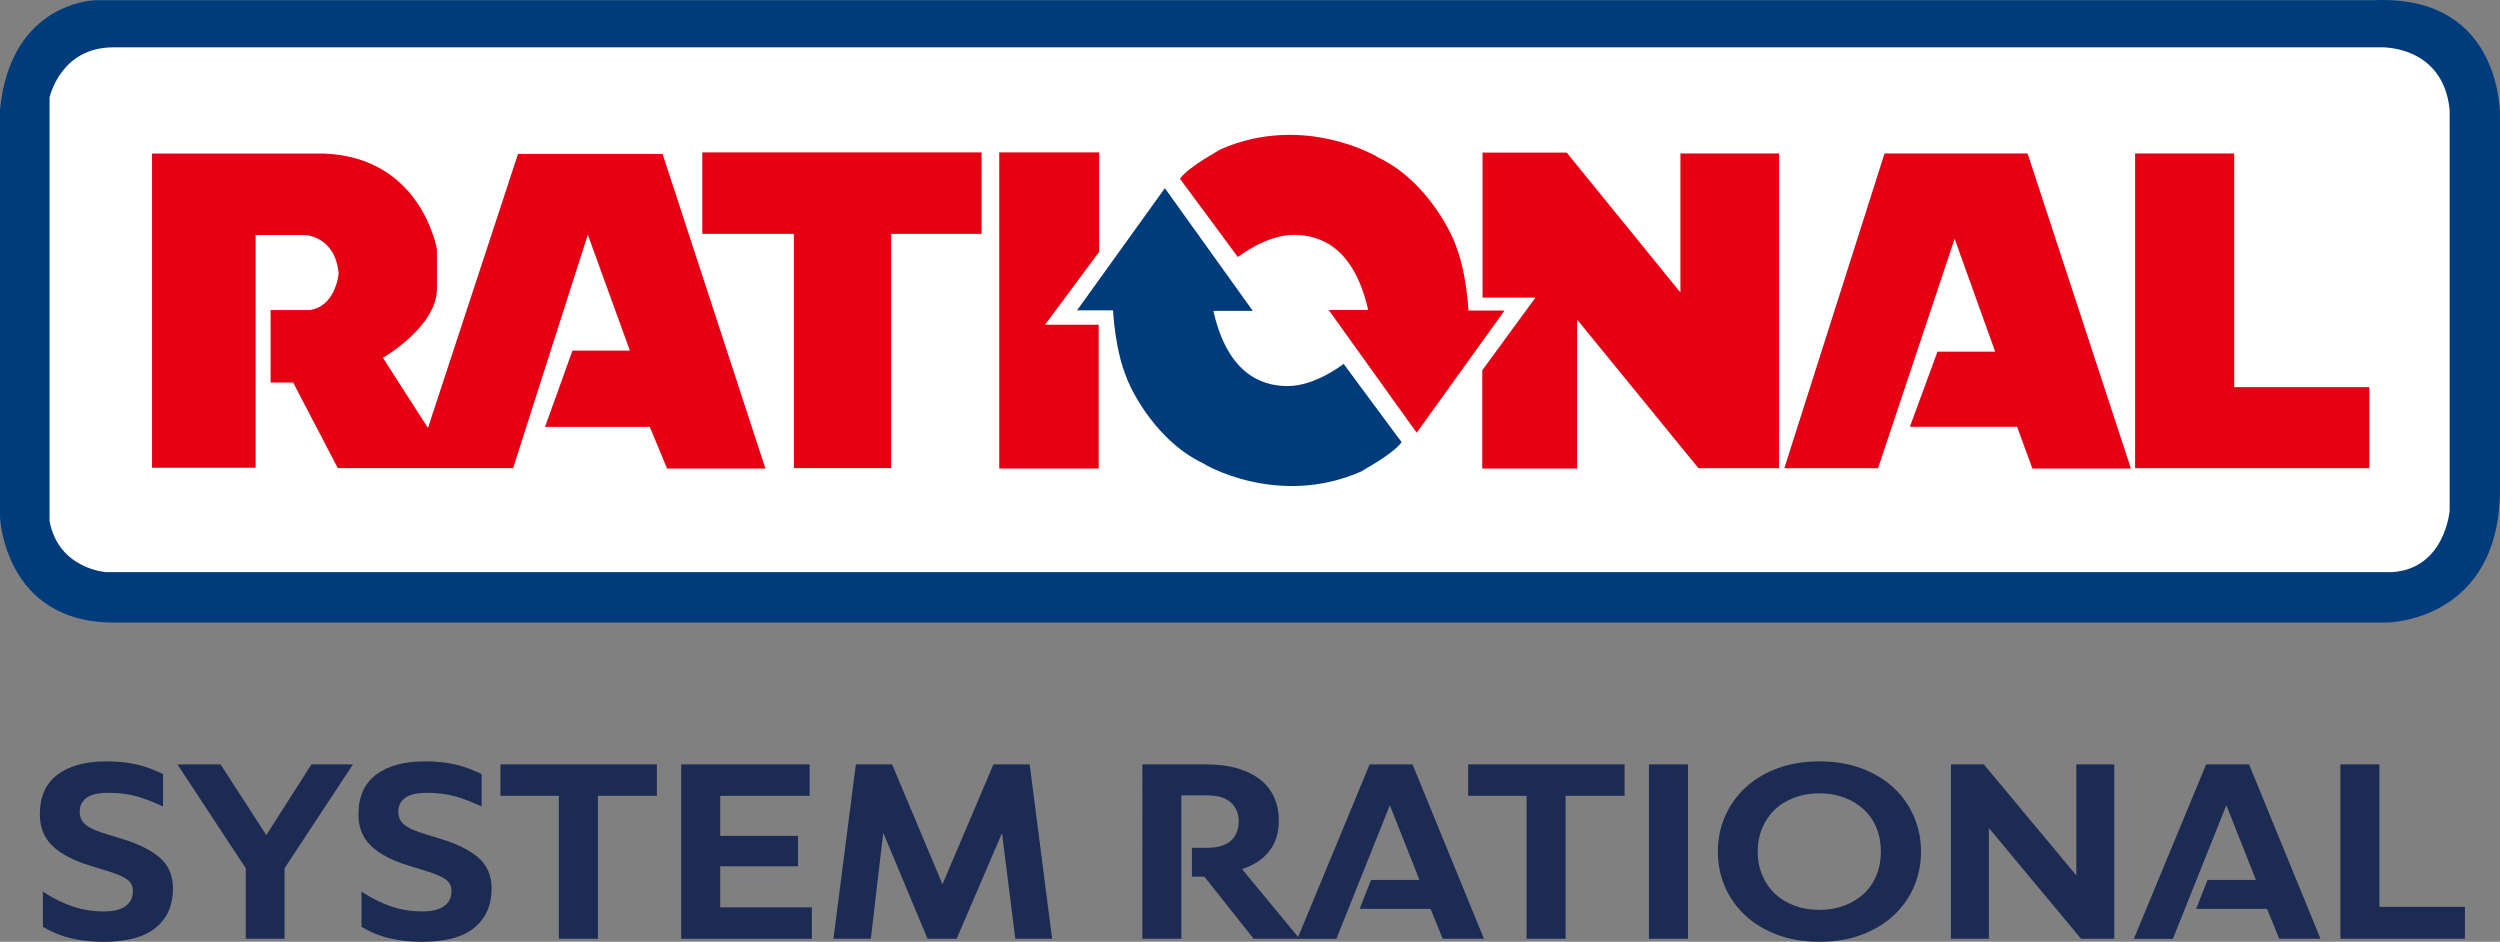<?xml version="1.0" encoding="utf-8"?>
<!-- Generator: Adobe Illustrator 16.0.0, SVG Export Plug-In . SVG Version: 6.00 Build 0)  -->
<!DOCTYPE svg PUBLIC "-//W3C//DTD SVG 1.1 Tiny//EN" "http://www.w3.org/Graphics/SVG/1.1/DTD/svg11-tiny.dtd">
<svg version="1.1" baseProfile="tiny" xmlns="http://www.w3.org/2000/svg" xmlns:xlink="http://www.w3.org/1999/xlink" x="0px"
	 y="0px" width="162.57px" height="61.24px" viewBox="0 0 162.57 61.24" xml:space="preserve">
<rect x="0" y="0" width="162.57" height="61.24" fill="#808080" stroke="none"/>
<g id="Layer_1">
</g>
<g id="레이어_1">
	<g>
		<path fill="#003C7B" d="M0,33.599c0,0,0.244,6.932,7.47,6.883c7.176,0,147.53,0,147.728,0c0.195,0,7.42-0.145,7.371-8.787
			c0-8.787,0-24.018,0-24.018s0.293-8.006-8.152-7.666c-8.447,0-148.168,0-148.168,0S0.685,0.062,0,7.14C0,14.462,0,33.599,0,33.599
			z"/>
		<path fill="#FFFFFF" d="M3.222,33.882v-0.146V6.349c0,0,0.685-3.271,4.15-3.271s147.481,0,147.481,0s4.004-0.146,4.443,4.053
			c0,2.537,0,26.068,0,26.068s-0.293,3.76-3.711,4.004c-1.123,0-147.97,0-147.97,0H6.884C6.884,37.202,3.808,37.005,3.222,33.882z"
			/>
		<path fill="#E50013" d="M9.935,30.415h6.688V15.282h3.197c0,0,1.978,0.049,2.198,2.49c0,0.195-0.27,2.197-1.905,2.391
			c-0.731,0-2.515,0-2.515,0v4.713h1.465l2.904,5.564h11.4l4.857-15.182L40.96,22.8h-3.735l-1.782,4.957h6.811l1.123,2.709h6.395
			l-6.688-20.457h-9.398l-5.857,17.82l-2.93-4.564c0,0,3.491-2.002,3.515-4.469c0-2.855,0-2.563,0-2.563s-0.952-6.004-7.347-6.248
			c-6.322,0-11.18,0-11.18,0v20.406v0.023H9.935z"/>
		<polygon fill="#E50013" points="45.67,15.208 45.67,9.911 63.831,9.911 63.831,15.208 57.948,15.208 57.948,30.44 51.626,30.44 
			51.626,15.208 		"/>
		<path fill="#003C7B" d="M81.442,20.181l-5.693-7.945l-5.712,7.945h2.343c0,0,0.109,2.527,0.879,4.377
			c-0.018,0.035,1.537,3.936,4.998,5.582c0.018,0.037,4.815,2.893,10.235,0.531c0.018-0.037,2.086-1.117,2.654-1.922
			c0,0.018-3.773-5.09-3.773-5.09s-1.811,1.447-3.643,1.447c-1.83,0-3.917-0.934-4.813-4.834c0-0.055,0-0.055,0-0.055h2.562
			L81.442,20.181z"/>
		<polygon fill="#E50013" points="65.052,9.911 71.472,9.911 71.472,16.38 67.956,21.116 71.446,21.116 71.446,30.466 
			64.979,30.466 64.979,9.911 		"/>
		<polygon fill="#E50013" points="96.406,19.353 96.406,9.925 101.881,9.925 109.275,19.022 109.275,9.979 115.684,9.979 
			115.684,30.446 110.447,30.446 102.557,20.78 102.557,30.466 96.389,30.466 96.389,24.075 99.848,19.353 		"/>
		<polygon fill="#E50013" points="116.031,30.446 122.127,30.446 127.105,15.526 129.742,22.868 125.99,22.868 124.195,27.755 
			131.17,27.755 132.16,30.466 138.568,30.466 131.848,9.979 122.549,9.979 		"/>
		<polygon fill="#E50013" points="138.842,30.446 154.074,30.446 154.074,25.175 145.285,25.175 145.285,9.979 138.842,9.979 
			138.842,30.116 		"/>
		<path fill="#E50013" d="M86.428,20.194l5.695,7.945l5.711-7.945H95.49c0,0-0.109-2.527-0.879-4.375
			c0.02-0.037-1.537-3.938-4.998-5.584c-0.018-0.037-4.814-2.893-10.233-0.531c-0.018,0.037-2.088,1.117-2.654,1.922
			c0-0.018,3.771,5.09,3.771,5.09s1.812-1.445,3.644-1.445c1.83,0,3.918,0.934,4.814,4.832c0,0.057,0,0.057,0,0.057h-2.563
			L86.428,20.194z"/>
	</g>
	<g>
		<path fill="#1B2B53" d="M5.885,56.3c-1.093-0.33-1.914-0.758-2.466-1.285c-0.553-0.527-0.828-1.213-0.828-2.061
			c0-1.143,0.381-2.002,1.143-2.578s1.821-0.865,3.178-0.865c0.42,0,0.797,0.02,1.134,0.059c0.335,0.037,0.647,0.092,0.937,0.164
			c0.287,0.072,0.561,0.156,0.818,0.256c0.258,0.098,0.525,0.213,0.801,0.346v2.109c-0.6-0.285-1.173-0.506-1.719-0.66
			c-0.547-0.152-1.161-0.23-1.846-0.23c-0.647,0-1.119,0.109-1.412,0.33c-0.295,0.219-0.441,0.51-0.441,0.873
			c0,0.197,0.033,0.369,0.1,0.512c0.065,0.143,0.174,0.271,0.323,0.387s0.343,0.223,0.576,0.32c0.233,0.1,0.519,0.199,0.854,0.297
			l0.865,0.264c1.092,0.33,1.922,0.742,2.492,1.236s0.855,1.164,0.855,2.01c0,1.078-0.372,1.924-1.116,2.539
			s-1.878,0.922-3.401,0.922c-0.745,0-1.438-0.074-2.08-0.223c-0.642-0.148-1.263-0.398-1.863-0.75v-2.289
			c0.685,0.439,1.338,0.764,1.963,0.971c0.623,0.209,1.296,0.314,2.016,0.314c0.612,0,1.077-0.115,1.395-0.346
			c0.318-0.232,0.478-0.555,0.478-0.973c0-0.176-0.033-0.328-0.099-0.453c-0.066-0.127-0.178-0.242-0.334-0.346
			c-0.155-0.105-0.354-0.203-0.594-0.297s-0.527-0.189-0.863-0.289L5.885,56.3z"/>
		<path fill="#1B2B53" d="M15.983,61.046v-4.582l-4.446-6.756h2.808l2.971,4.598l2.934-4.598h2.7l-4.446,6.756v4.582H15.983z"/>
		<path fill="#1B2B53" d="M26.603,56.3c-1.092-0.33-1.914-0.758-2.466-1.285s-0.827-1.213-0.827-2.061
			c0-1.143,0.381-2.002,1.143-2.578s1.82-0.865,3.177-0.865c0.42,0,0.798,0.02,1.134,0.059c0.336,0.037,0.648,0.092,0.937,0.164
			s0.561,0.156,0.819,0.256c0.258,0.098,0.524,0.213,0.801,0.346v2.109c-0.601-0.285-1.174-0.506-1.719-0.66
			c-0.547-0.152-1.162-0.23-1.846-0.23c-0.648,0-1.119,0.109-1.413,0.33c-0.294,0.219-0.44,0.51-0.44,0.873
			c0,0.197,0.033,0.369,0.099,0.512s0.174,0.271,0.323,0.387c0.15,0.115,0.343,0.223,0.576,0.32c0.234,0.1,0.52,0.199,0.855,0.297
			l0.864,0.264c1.092,0.33,1.923,0.742,2.493,1.236c0.569,0.494,0.855,1.164,0.855,2.01c0,1.078-0.373,1.924-1.117,2.539
			s-1.878,0.922-3.401,0.922c-0.745,0-1.438-0.074-2.079-0.223c-0.643-0.148-1.264-0.398-1.863-0.75v-2.289
			c0.684,0.439,1.338,0.764,1.962,0.971c0.624,0.209,1.296,0.314,2.017,0.314c0.611,0,1.076-0.115,1.395-0.346
			c0.318-0.232,0.477-0.555,0.477-0.973c0-0.176-0.033-0.328-0.099-0.453c-0.065-0.127-0.177-0.242-0.333-0.346
			c-0.156-0.105-0.354-0.203-0.594-0.297s-0.528-0.189-0.864-0.289L26.603,56.3z"/>
		<path fill="#1B2B53" d="M36.341,61.046v-9.295h-3.798v-2.043h10.171v2.043H38.88v9.295H36.341z"/>
		<path fill="#1B2B53" d="M52.649,49.708v2.043h-5.814v2.604h5.059v1.979h-5.059v2.67h5.959v2.043h-8.496V49.708H52.649z"/>
		<path fill="#1B2B53" d="M65.159,54.175l-2.951,6.871h-1.891l-2.88-6.889l-0.81,6.889h-2.43l1.457-11.338h2.358l3.276,7.795
			l3.312-7.795h2.358l1.458,11.338h-2.394L65.159,54.175z"/>
		<path fill="#1B2B53" d="M83.16,53.366c0,0.781-0.203,1.438-0.612,1.969c-0.408,0.533-1.002,0.926-1.782,1.18l3.744,4.531h-2.988
			l-3.204-4.037h-0.81V55.13h0.989c0.685,0,1.197-0.15,1.539-0.453s0.514-0.723,0.514-1.26c0-0.518-0.172-0.93-0.514-1.236
			c-0.342-0.309-0.854-0.461-1.539-0.461h-1.674v9.326h-2.537V49.708h4.176c0.768,0,1.445,0.088,2.033,0.264s1.08,0.424,1.477,0.742
			s0.694,0.703,0.892,1.152C83.061,52.317,83.16,52.817,83.16,53.366z"/>
		<path fill="#1B2B53" d="M91.854,49.708l4.645,11.338h-2.682l-0.791-1.945h-4.609l0.738-1.879h3.15l-1.926-4.859l-3.475,8.684
			h-2.537l4.697-11.338H91.854z"/>
		<path fill="#1B2B53" d="M99.271,61.046v-9.295h-3.799v-2.043h10.17v2.043h-3.834v9.295H99.271z"/>
		<path fill="#1B2B53" d="M107.227,49.708h2.539v11.338h-2.539V49.708z"/>
		<path fill="#1B2B53" d="M118.314,61.243c-1.02,0-1.938-0.154-2.754-0.461c-0.816-0.309-1.508-0.729-2.078-1.262
			c-0.57-0.531-1.008-1.152-1.314-1.861s-0.459-1.469-0.459-2.281c0-0.803,0.152-1.561,0.459-2.275
			c0.307-0.713,0.744-1.336,1.314-1.869s1.262-0.953,2.078-1.262c0.816-0.307,1.734-0.461,2.754-0.461
			c1.021,0,1.939,0.154,2.754,0.461c0.816,0.309,1.51,0.729,2.08,1.262s1.008,1.156,1.314,1.869
			c0.305,0.715,0.459,1.473,0.459,2.275c0,0.813-0.154,1.572-0.459,2.281c-0.307,0.709-0.744,1.33-1.314,1.861
			c-0.57,0.533-1.264,0.953-2.08,1.262C120.254,61.089,119.336,61.243,118.314,61.243z M118.314,59.167
			c0.588,0,1.129-0.094,1.621-0.279c0.492-0.188,0.914-0.445,1.27-0.775c0.354-0.33,0.627-0.727,0.818-1.195
			c0.191-0.467,0.287-0.98,0.287-1.539c0-0.561-0.096-1.074-0.287-1.541s-0.465-0.865-0.818-1.195
			c-0.355-0.33-0.777-0.588-1.27-0.775c-0.492-0.186-1.033-0.279-1.621-0.279c-0.6,0-1.145,0.094-1.637,0.279
			c-0.492,0.188-0.912,0.445-1.26,0.775c-0.35,0.33-0.621,0.729-0.82,1.195c-0.197,0.467-0.297,0.98-0.297,1.541
			c0,0.559,0.1,1.072,0.297,1.539c0.199,0.469,0.471,0.865,0.82,1.195c0.348,0.33,0.768,0.588,1.26,0.775
			C117.17,59.073,117.715,59.167,118.314,59.167z"/>
		<path fill="#1B2B53" d="M135.02,56.927v-7.219h2.467v11.338h-2.16l-5.994-7.201v7.201h-2.467V49.708h2.143L135.02,56.927z"/>
		<path fill="#1B2B53" d="M146.252,49.708l4.645,11.338h-2.684l-0.791-1.945h-4.609l0.738-1.879h3.15l-1.926-4.859l-3.475,8.684
			h-2.537l4.697-11.338H146.252z"/>
		<path fill="#1B2B53" d="M152.191,49.708h2.539v9.262h5.561v2.076h-8.1V49.708z"/>
	</g>
</g>
</svg>
